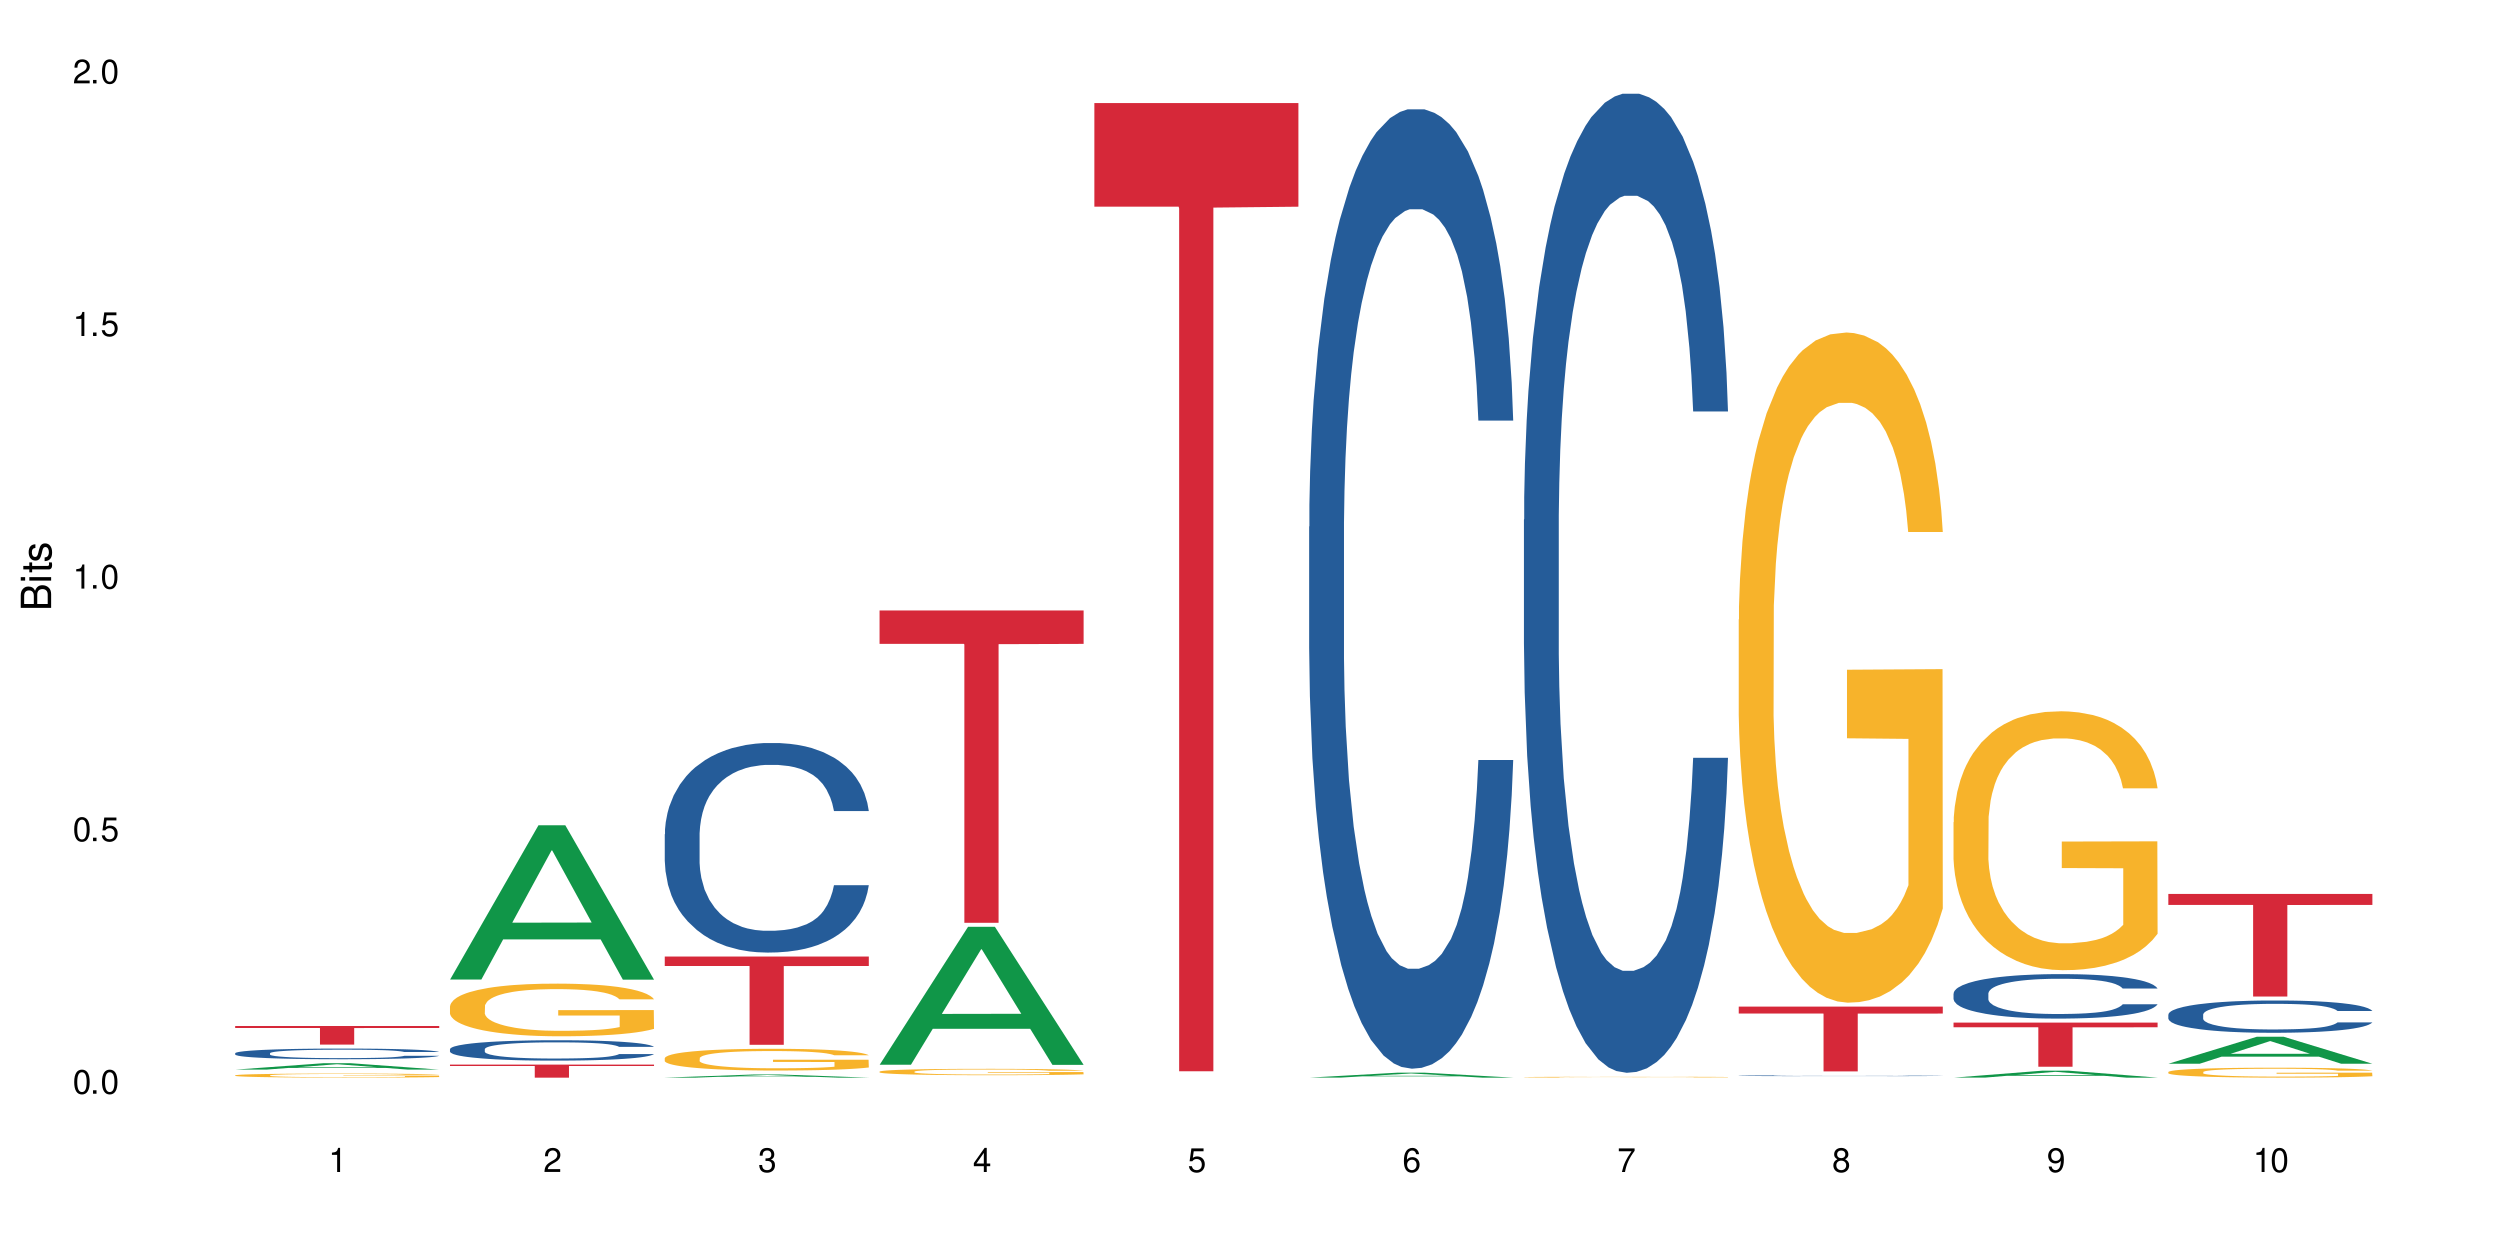 <?xml version="1.0" encoding="UTF-8"?>
<svg xmlns="http://www.w3.org/2000/svg" xmlns:xlink="http://www.w3.org/1999/xlink" width="720" height="360" viewBox="0 0 720 360">
<defs>
<g>
<g id="glyph-0-0">
</g>
<g id="glyph-0-1">
<path d="M 2.641 -6.938 C 2 -6.938 1.422 -6.656 1.078 -6.172 C 0.641 -5.562 0.406 -4.641 0.406 -3.359 C 0.406 -1.016 1.188 0.219 2.641 0.219 C 4.078 0.219 4.859 -1.016 4.859 -3.297 C 4.859 -4.641 4.656 -5.547 4.203 -6.172 C 3.844 -6.656 3.281 -6.938 2.641 -6.938 Z M 2.641 -6.188 C 3.547 -6.188 4 -5.25 4 -3.375 C 4 -1.406 3.562 -0.484 2.625 -0.484 C 1.734 -0.484 1.281 -1.438 1.281 -3.344 C 1.281 -5.25 1.734 -6.188 2.641 -6.188 Z M 2.641 -6.188 "/>
</g>
<g id="glyph-0-2">
<path d="M 1.828 -1 L 0.828 -1 L 0.828 0 L 1.828 0 Z M 1.828 -1 "/>
</g>
<g id="glyph-0-3">
<path d="M 4.562 -6.797 L 1.062 -6.797 L 0.547 -3.094 L 1.328 -3.094 C 1.719 -3.562 2.047 -3.734 2.578 -3.734 C 3.484 -3.734 4.062 -3.109 4.062 -2.094 C 4.062 -1.125 3.484 -0.531 2.578 -0.531 C 1.828 -0.531 1.375 -0.906 1.188 -1.672 L 0.328 -1.672 C 0.453 -1.109 0.547 -0.844 0.75 -0.594 C 1.125 -0.078 1.828 0.219 2.594 0.219 C 3.969 0.219 4.922 -0.781 4.922 -2.219 C 4.922 -3.562 4.031 -4.484 2.719 -4.484 C 2.25 -4.484 1.859 -4.359 1.469 -4.062 L 1.734 -5.969 L 4.562 -5.969 Z M 4.562 -6.797 "/>
</g>
<g id="glyph-0-4">
<path d="M 2.484 -4.938 L 2.484 0 L 3.328 0 L 3.328 -6.938 L 2.766 -6.938 C 2.469 -5.875 2.281 -5.734 0.984 -5.562 L 0.984 -4.938 Z M 2.484 -4.938 "/>
</g>
<g id="glyph-0-5">
<path d="M 4.859 -0.828 L 1.281 -0.828 C 1.359 -1.406 1.672 -1.781 2.5 -2.281 L 3.469 -2.828 C 4.406 -3.344 4.906 -4.062 4.906 -4.906 C 4.906 -5.484 4.672 -6.031 4.266 -6.406 C 3.859 -6.766 3.375 -6.938 2.719 -6.938 C 1.859 -6.938 1.219 -6.625 0.844 -6.031 C 0.609 -5.672 0.5 -5.234 0.484 -4.531 L 1.328 -4.531 C 1.359 -5.016 1.406 -5.281 1.531 -5.516 C 1.75 -5.938 2.188 -6.203 2.703 -6.203 C 3.469 -6.203 4.031 -5.641 4.031 -4.891 C 4.031 -4.344 3.719 -3.859 3.125 -3.516 L 2.234 -3 C 0.812 -2.172 0.406 -1.531 0.328 -0.016 L 4.859 -0.016 Z M 4.859 -0.828 "/>
</g>
<g id="glyph-0-6">
<path d="M 2.125 -3.188 L 2.578 -3.188 C 3.5 -3.188 3.984 -2.766 3.984 -1.922 C 3.984 -1.062 3.469 -0.531 2.594 -0.531 C 1.656 -0.531 1.203 -1 1.156 -2.016 L 0.312 -2.016 C 0.344 -1.453 0.438 -1.094 0.609 -0.781 C 0.953 -0.109 1.625 0.219 2.547 0.219 C 3.953 0.219 4.859 -0.625 4.859 -1.938 C 4.859 -2.828 4.516 -3.297 3.703 -3.594 C 4.344 -3.844 4.656 -4.328 4.656 -5.031 C 4.656 -6.219 3.875 -6.938 2.578 -6.938 C 1.203 -6.938 0.484 -6.172 0.453 -4.703 L 1.297 -4.703 C 1.312 -5.125 1.344 -5.359 1.453 -5.578 C 1.641 -5.969 2.062 -6.203 2.594 -6.203 C 3.344 -6.203 3.797 -5.75 3.797 -5 C 3.797 -4.516 3.609 -4.219 3.25 -4.047 C 3.016 -3.953 2.703 -3.922 2.125 -3.906 Z M 2.125 -3.188 "/>
</g>
<g id="glyph-0-7">
<path d="M 3.141 -1.672 L 3.141 0 L 3.984 0 L 3.984 -1.672 L 4.984 -1.672 L 4.984 -2.438 L 3.984 -2.438 L 3.984 -6.938 L 3.359 -6.938 L 0.266 -2.578 L 0.266 -1.672 Z M 3.141 -2.438 L 1 -2.438 L 3.141 -5.5 Z M 3.141 -2.438 "/>
</g>
<g id="glyph-0-8">
<path d="M 4.781 -5.125 C 4.609 -6.266 3.891 -6.938 2.844 -6.938 C 2.094 -6.938 1.422 -6.578 1.031 -5.953 C 0.594 -5.266 0.406 -4.422 0.406 -3.172 C 0.406 -2 0.578 -1.25 0.984 -0.641 C 1.359 -0.078 1.953 0.219 2.703 0.219 C 3.984 0.219 4.922 -0.75 4.922 -2.094 C 4.922 -3.375 4.062 -4.281 2.844 -4.281 C 2.172 -4.281 1.641 -4.031 1.281 -3.516 C 1.281 -5.234 1.828 -6.188 2.797 -6.188 C 3.391 -6.188 3.797 -5.797 3.938 -5.125 Z M 2.734 -3.531 C 3.547 -3.531 4.062 -2.953 4.062 -2.031 C 4.062 -1.156 3.484 -0.531 2.703 -0.531 C 1.922 -0.531 1.328 -1.188 1.328 -2.078 C 1.328 -2.938 1.906 -3.531 2.734 -3.531 Z M 2.734 -3.531 "/>
</g>
<g id="glyph-0-9">
<path d="M 4.984 -6.797 L 0.438 -6.797 L 0.438 -5.969 L 4.109 -5.969 C 2.5 -3.656 1.828 -2.234 1.328 0 L 2.219 0 C 2.594 -2.172 3.453 -4.047 4.984 -6.094 Z M 4.984 -6.797 "/>
</g>
<g id="glyph-0-10">
<path d="M 3.75 -3.656 C 4.469 -4.094 4.688 -4.438 4.688 -5.078 C 4.688 -6.172 3.844 -6.938 2.641 -6.938 C 1.438 -6.938 0.594 -6.172 0.594 -5.094 C 0.594 -4.438 0.812 -4.094 1.516 -3.656 C 0.734 -3.266 0.359 -2.703 0.359 -1.922 C 0.359 -0.656 1.281 0.219 2.641 0.219 C 3.984 0.219 4.922 -0.656 4.922 -1.922 C 4.922 -2.703 4.531 -3.266 3.75 -3.656 Z M 2.641 -6.188 C 3.359 -6.188 3.812 -5.75 3.812 -5.062 C 3.812 -4.406 3.344 -3.984 2.641 -3.984 C 1.922 -3.984 1.453 -4.406 1.453 -5.078 C 1.453 -5.75 1.922 -6.188 2.641 -6.188 Z M 2.641 -3.266 C 3.484 -3.266 4.062 -2.719 4.062 -1.906 C 4.062 -1.078 3.484 -0.531 2.625 -0.531 C 1.797 -0.531 1.219 -1.094 1.219 -1.906 C 1.219 -2.719 1.781 -3.266 2.641 -3.266 Z M 2.641 -3.266 "/>
</g>
<g id="glyph-0-11">
<path d="M 0.516 -1.578 C 0.672 -0.453 1.406 0.219 2.438 0.219 C 3.188 0.219 3.859 -0.141 4.266 -0.766 C 4.688 -1.453 4.891 -2.297 4.891 -3.547 C 4.891 -4.719 4.703 -5.453 4.312 -6.078 C 3.938 -6.641 3.344 -6.938 2.594 -6.938 C 1.297 -6.938 0.359 -5.969 0.359 -4.625 C 0.359 -3.344 1.234 -2.453 2.453 -2.453 C 3.094 -2.453 3.578 -2.672 4.016 -3.203 C 4 -1.484 3.469 -0.531 2.5 -0.531 C 1.906 -0.531 1.484 -0.906 1.359 -1.578 Z M 2.578 -6.203 C 3.375 -6.203 3.969 -5.531 3.969 -4.641 C 3.969 -3.797 3.391 -3.188 2.547 -3.188 C 1.734 -3.188 1.234 -3.766 1.234 -4.688 C 1.234 -5.562 1.797 -6.203 2.578 -6.203 Z M 2.578 -6.203 "/>
</g>
<g id="glyph-1-0">
</g>
<g id="glyph-1-1">
<path d="M 0 -0.953 L 0 -4.891 C 0 -5.719 -0.234 -6.344 -0.734 -6.797 C -1.188 -7.234 -1.812 -7.469 -2.5 -7.469 C -3.547 -7.469 -4.188 -7 -4.625 -5.875 C -4.984 -6.688 -5.625 -7.094 -6.531 -7.094 C -7.172 -7.094 -7.734 -6.859 -8.141 -6.391 C -8.562 -5.922 -8.75 -5.344 -8.75 -4.5 L -8.75 -0.953 Z M -4.984 -2.062 L -7.766 -2.062 L -7.766 -4.219 C -7.766 -4.844 -7.688 -5.203 -7.453 -5.5 C -7.219 -5.812 -6.859 -5.969 -6.375 -5.969 C -5.891 -5.969 -5.531 -5.812 -5.297 -5.5 C -5.062 -5.203 -4.984 -4.844 -4.984 -4.219 Z M -0.984 -2.062 L -4 -2.062 L -4 -4.781 C -4 -5.766 -3.438 -6.359 -2.484 -6.359 C -1.547 -6.359 -0.984 -5.766 -0.984 -4.781 Z M -0.984 -2.062 "/>
</g>
<g id="glyph-1-2">
<path d="M -6.281 -1.797 L -6.281 -0.797 L 0 -0.797 L 0 -1.797 Z M -8.75 -1.797 L -8.75 -0.797 L -7.484 -0.797 L -7.484 -1.797 Z M -8.75 -1.797 "/>
</g>
<g id="glyph-1-3">
<path d="M -6.281 -3.047 L -6.281 -2.016 L -8.016 -2.016 L -8.016 -1.016 L -6.281 -1.016 L -6.281 -0.172 L -5.469 -0.172 L -5.469 -1.016 L -0.719 -1.016 C -0.078 -1.016 0.281 -1.453 0.281 -2.234 C 0.281 -2.5 0.25 -2.719 0.188 -3.047 L -0.641 -3.047 C -0.609 -2.906 -0.594 -2.766 -0.594 -2.562 C -0.594 -2.141 -0.719 -2.016 -1.156 -2.016 L -5.469 -2.016 L -5.469 -3.047 Z M -6.281 -3.047 "/>
</g>
<g id="glyph-1-4">
<path d="M -4.531 -5.25 C -5.766 -5.25 -6.469 -4.422 -6.469 -2.969 C -6.469 -1.516 -5.719 -0.562 -4.547 -0.562 C -3.562 -0.562 -3.094 -1.062 -2.734 -2.562 L -2.516 -3.484 C -2.344 -4.188 -2.094 -4.469 -1.641 -4.469 C -1.047 -4.469 -0.641 -3.875 -0.641 -3 C -0.641 -2.453 -0.797 -2 -1.062 -1.75 C -1.25 -1.594 -1.422 -1.531 -1.875 -1.469 L -1.875 -0.406 C -0.422 -0.453 0.281 -1.266 0.281 -2.922 C 0.281 -4.5 -0.5 -5.516 -1.719 -5.516 C -2.656 -5.516 -3.172 -4.984 -3.469 -3.734 L -3.703 -2.766 C -3.891 -1.953 -4.156 -1.609 -4.594 -1.609 C -5.188 -1.609 -5.547 -2.125 -5.547 -2.938 C -5.547 -3.75 -5.203 -4.172 -4.531 -4.203 Z M -4.531 -5.25 "/>
</g>
</g>
</defs>
<rect x="-72" y="-36" width="864" height="432" fill="rgb(100%, 100%, 100%)" fill-opacity="1"/>
<path fill-rule="nonzero" fill="rgb(6.275%, 58.824%, 28.235%)" fill-opacity="1" d="M 67.73 308.047 L 67.793 308.047 L 93.223 306.199 L 100.945 306.199 L 126.5 308.051 L 117.52 308.051 L 111.117 307.566 L 83.051 307.566 L 76.773 308.047 L 67.73 308.047 L 85.75 307.367 L 108.543 307.363 L 97.176 306.5 L 97.051 306.5 L 96.926 306.504 L 85.688 307.363 L 85.75 307.367 Z M 67.73 308.047 "/>
<path fill-rule="nonzero" fill="rgb(14.51%, 36.078%, 60%)" fill-opacity="1" d="M 67.73 303.324 L 67.801 303.324 L 67.801 303.254 L 68.02 303.148 L 68.52 303.016 L 69.02 302.922 L 70.312 302.754 L 72.102 302.594 L 73.965 302.473 L 75.328 302.398 L 76.547 302.344 L 79.34 302.238 L 81.133 302.188 L 83.066 302.137 L 85.434 302.09 L 87.152 302.062 L 91.023 302.016 L 93.891 301.996 L 96.113 301.988 L 100.914 301.988 L 103.781 302 L 105.859 302.016 L 108.152 302.035 L 110.086 302.062 L 113.457 302.125 L 116.465 302.203 L 117.828 302.246 L 119.977 302.336 L 121.625 302.418 L 122.773 302.492 L 124.062 302.594 L 125.207 302.723 L 126.07 302.863 L 126.5 302.984 L 116.465 302.984 L 115.965 302.875 L 115.391 302.785 L 114.316 302.672 L 113.238 302.59 L 111.734 302.508 L 110.375 302.453 L 108.512 302.402 L 106.863 302.367 L 105.141 302.344 L 103.492 302.324 L 100.34 302.309 L 96.684 302.309 L 95.324 302.316 L 92.527 302.336 L 91.023 302.355 L 88.871 302.395 L 87.367 302.434 L 85.578 302.488 L 84.359 302.535 L 82.852 302.609 L 81.777 302.676 L 80.559 302.766 L 79.844 302.836 L 79.199 302.914 L 78.625 303.008 L 78.195 303.105 L 77.906 303.211 L 77.766 303.312 L 77.766 303.746 L 77.906 303.848 L 78.266 303.965 L 79.199 304.137 L 80.559 304.285 L 82.137 304.402 L 83.641 304.488 L 84.5 304.527 L 85.648 304.57 L 87.441 304.629 L 90.02 304.684 L 91.523 304.707 L 93.816 304.73 L 96.184 304.738 L 99.336 304.738 L 102.133 304.73 L 103.996 304.715 L 105.93 304.691 L 108.582 304.645 L 110.23 304.602 L 111.664 304.547 L 112.738 304.492 L 113.457 304.449 L 114.531 304.359 L 115.391 304.266 L 116.035 304.168 L 116.465 304.07 L 126.5 304.07 L 126.07 304.184 L 125.422 304.293 L 124.777 304.375 L 123.777 304.473 L 122.629 304.559 L 120.98 304.66 L 119.617 304.723 L 117.828 304.793 L 116.18 304.848 L 114.387 304.895 L 111.734 304.949 L 110.016 304.98 L 108.152 305.004 L 105.93 305.027 L 103.137 305.047 L 100.125 305.059 L 97.328 305.059 L 94.32 305.055 L 92.098 305.043 L 89.16 305.02 L 85.504 304.969 L 82.852 304.914 L 80.773 304.859 L 78.984 304.805 L 76.977 304.73 L 74.395 304.605 L 72.82 304.512 L 71.746 304.43 L 70.527 304.32 L 69.664 304.223 L 68.664 304.066 L 67.945 303.867 L 67.73 303.711 Z M 67.73 303.324 "/>
<path fill-rule="nonzero" fill="rgb(96.863%, 70.196%, 16.863%)" fill-opacity="1" d="M 67.73 309.688 L 67.801 309.688 L 67.801 309.668 L 68.09 309.617 L 68.805 309.551 L 69.738 309.496 L 70.742 309.453 L 71.387 309.434 L 72.461 309.398 L 73.395 309.375 L 75.758 309.328 L 78.77 309.285 L 80.418 309.266 L 82.281 309.246 L 84.93 309.227 L 86.148 309.219 L 89.875 309.199 L 94.105 309.191 L 98.762 309.188 L 100.914 309.188 L 103.852 309.191 L 107.863 309.203 L 110.16 309.215 L 111.949 309.227 L 113.812 309.238 L 116.105 309.262 L 118.258 309.285 L 119.977 309.312 L 121.695 309.344 L 123.129 309.379 L 124.348 309.414 L 125.422 309.461 L 126.07 309.5 L 126.5 309.535 L 116.535 309.535 L 115.965 309.5 L 115.32 309.469 L 114.242 309.434 L 112.094 309.387 L 110.086 309.359 L 108.367 309.344 L 106.215 309.328 L 104.137 309.32 L 101.773 309.312 L 100.34 309.309 L 96.543 309.309 L 93.102 309.316 L 91.094 309.324 L 89.66 309.336 L 87.656 309.352 L 86.438 309.363 L 85.719 309.371 L 83.57 309.406 L 82.137 309.434 L 81.348 309.457 L 80.344 309.488 L 79.629 309.516 L 78.84 309.559 L 78.41 309.59 L 77.836 309.664 L 77.766 309.855 L 77.98 309.898 L 78.41 309.941 L 78.984 309.98 L 79.844 310.02 L 80.703 310.051 L 82.207 310.094 L 83.496 310.121 L 84.5 310.141 L 86.438 310.168 L 87.227 310.176 L 89.09 310.195 L 91.023 310.211 L 93.387 310.227 L 95.18 310.23 L 98.047 310.238 L 101.703 310.238 L 106 310.23 L 108.727 310.223 L 110.59 310.211 L 111.809 310.207 L 113.312 310.195 L 114.387 310.184 L 115.391 310.172 L 116.609 310.152 L 116.609 309.898 L 98.906 309.895 L 98.906 309.777 L 126.426 309.773 L 126.5 310.195 L 124.992 310.223 L 123.129 310.25 L 121.34 310.273 L 119.477 310.289 L 116.824 310.309 L 114.672 310.324 L 111.375 310.34 L 108.367 310.348 L 105.215 310.355 L 102.418 310.355 L 99.121 310.359 L 96.184 310.355 L 93.031 310.352 L 90.52 310.34 L 88.227 310.332 L 85.934 310.316 L 83.066 310.293 L 81.203 310.277 L 79.27 310.254 L 77.336 310.227 L 75.613 310.199 L 74.469 310.176 L 73.32 310.148 L 72.102 310.117 L 70.957 310.082 L 70.098 310.047 L 69.309 310.012 L 68.734 309.977 L 68.16 309.926 L 67.875 309.891 L 67.73 309.855 Z M 67.73 309.688 "/>
<path fill-rule="nonzero" fill="rgb(83.922%, 15.686%, 22.353%)" fill-opacity="1" d="M 67.73 295.496 L 126.5 295.496 L 126.5 296.07 L 102.008 296.074 L 102.008 300.852 L 92.152 300.852 L 92.152 296.082 L 92.008 296.07 L 67.73 296.07 Z M 67.73 295.496 "/>
<path fill-rule="nonzero" fill="rgb(6.275%, 58.824%, 28.235%)" fill-opacity="1" d="M 129.594 282.105 L 129.656 282.062 L 155.082 237.672 L 162.805 237.672 L 188.359 282.145 L 179.383 282.145 L 172.977 270.539 L 144.91 270.539 L 138.633 282.105 L 129.594 282.105 L 147.613 265.734 L 170.402 265.691 L 159.039 244.938 L 158.914 244.898 L 158.789 245.023 L 147.547 265.691 L 147.613 265.734 Z M 129.594 282.105 "/>
<path fill-rule="nonzero" fill="rgb(14.51%, 36.078%, 60%)" fill-opacity="1" d="M 129.594 302.145 L 129.664 302.141 L 129.664 302.012 L 129.879 301.809 L 130.379 301.551 L 130.883 301.371 L 132.172 301.055 L 133.965 300.75 L 135.828 300.512 L 137.188 300.375 L 138.406 300.266 L 141.203 300.066 L 142.992 299.965 L 144.93 299.875 L 147.293 299.785 L 149.016 299.73 L 152.883 299.645 L 155.75 299.605 L 157.973 299.59 L 162.773 299.59 L 165.641 299.613 L 167.719 299.637 L 170.012 299.68 L 171.949 299.73 L 175.316 299.848 L 178.324 299.996 L 179.688 300.082 L 181.836 300.25 L 183.484 300.41 L 184.633 300.551 L 185.922 300.75 L 187.07 300.992 L 187.93 301.266 L 188.359 301.496 L 178.324 301.496 L 177.824 301.281 L 177.25 301.113 L 176.176 300.895 L 175.102 300.738 L 173.598 300.582 L 172.234 300.48 L 170.371 300.379 L 168.723 300.316 L 167.004 300.266 L 165.355 300.234 L 162.199 300.203 L 158.547 300.203 L 157.184 300.211 L 154.391 300.254 L 152.883 300.293 L 150.734 300.367 L 149.23 300.438 L 147.438 300.547 L 146.219 300.637 L 144.715 300.777 L 143.641 300.898 L 142.422 301.078 L 141.703 301.211 L 141.059 301.359 L 140.484 301.539 L 140.055 301.727 L 139.77 301.926 L 139.625 302.117 L 139.625 302.949 L 139.77 303.145 L 140.129 303.367 L 141.059 303.695 L 142.422 303.98 L 143.996 304.207 L 145.504 304.367 L 146.363 304.441 L 147.508 304.527 L 149.301 304.637 L 151.879 304.742 L 153.387 304.785 L 155.68 304.828 L 158.043 304.852 L 161.199 304.852 L 163.992 304.828 L 165.855 304.801 L 167.789 304.758 L 170.441 304.668 L 172.09 304.582 L 173.523 304.48 L 174.598 304.379 L 175.316 304.293 L 176.391 304.125 L 177.25 303.941 L 177.895 303.754 L 178.324 303.574 L 188.359 303.574 L 187.93 303.789 L 187.285 303.996 L 186.641 304.152 L 185.637 304.34 L 184.488 304.508 L 182.84 304.695 L 181.48 304.816 L 179.688 304.953 L 178.039 305.055 L 176.246 305.145 L 173.598 305.254 L 171.875 305.305 L 170.012 305.355 L 167.789 305.398 L 164.996 305.434 L 161.984 305.457 L 159.191 305.461 L 156.18 305.449 L 153.957 305.43 L 151.02 305.383 L 147.367 305.285 L 144.715 305.184 L 142.637 305.082 L 140.844 304.973 L 138.836 304.828 L 136.258 304.594 L 134.68 304.41 L 133.605 304.258 L 132.387 304.051 L 131.527 303.863 L 130.523 303.562 L 129.809 303.18 L 129.594 302.887 Z M 129.594 302.145 "/>
<path fill-rule="nonzero" fill="rgb(96.863%, 70.196%, 16.863%)" fill-opacity="1" d="M 129.594 289.781 L 129.664 289.766 L 129.664 289.488 L 129.949 288.867 L 130.668 288.008 L 131.598 287.301 L 132.602 286.746 L 133.246 286.457 L 134.32 286.039 L 135.254 285.734 L 137.617 285.113 L 140.629 284.531 L 142.277 284.281 L 144.141 284.047 L 146.793 283.781 L 148.012 283.688 L 151.738 283.465 L 155.965 283.324 L 160.625 283.285 L 162.773 283.297 L 165.711 283.355 L 169.727 283.508 L 172.02 283.645 L 173.812 283.781 L 175.676 283.965 L 177.969 284.238 L 180.117 284.574 L 181.836 284.906 L 183.559 285.32 L 184.992 285.766 L 186.211 286.25 L 187.285 286.832 L 187.93 287.316 L 188.359 287.801 L 178.398 287.801 L 177.824 287.316 L 177.18 286.941 L 176.105 286.484 L 175.031 286.152 L 173.953 285.887 L 171.949 285.527 L 170.227 285.309 L 168.078 285.113 L 166 284.988 L 163.633 284.906 L 162.199 284.879 L 158.402 284.879 L 154.961 284.973 L 152.957 285.086 L 151.523 285.195 L 149.516 285.402 L 148.297 285.57 L 147.582 285.68 L 145.43 286.109 L 143.996 286.496 L 143.207 286.762 L 142.207 287.176 L 141.488 287.551 L 140.699 288.105 L 140.27 288.52 L 139.695 289.461 L 139.625 291.957 L 139.84 292.48 L 140.27 293.051 L 140.844 293.547 L 141.703 294.074 L 142.562 294.477 L 144.07 295.016 L 145.359 295.379 L 146.363 295.613 L 148.297 295.988 L 149.086 296.109 L 150.949 296.359 L 152.883 296.555 L 155.25 296.719 L 157.039 296.805 L 159.906 296.871 L 163.562 296.871 L 167.863 296.789 L 170.586 296.68 L 172.449 296.566 L 173.668 296.473 L 175.172 296.32 L 176.246 296.18 L 177.25 296.027 L 178.469 295.793 L 178.469 292.48 L 160.766 292.469 L 160.766 290.918 L 188.289 290.902 L 188.359 296.32 L 186.855 296.691 L 184.992 297.055 L 183.199 297.332 L 181.336 297.566 L 178.684 297.828 L 176.535 297.996 L 173.238 298.188 L 170.227 298.312 L 167.074 298.398 L 164.277 298.438 L 160.984 298.453 L 158.043 298.426 L 154.891 298.34 L 152.383 298.23 L 150.09 298.094 L 147.797 297.91 L 144.93 297.621 L 143.066 297.387 L 141.129 297.094 L 139.195 296.75 L 137.477 296.375 L 136.328 296.082 L 135.184 295.75 L 133.965 295.336 L 132.816 294.863 L 131.957 294.434 L 131.168 293.949 L 130.594 293.492 L 130.023 292.871 L 129.734 292.371 L 129.594 291.941 Z M 129.594 289.781 "/>
<path fill-rule="nonzero" fill="rgb(83.922%, 15.686%, 22.353%)" fill-opacity="1" d="M 129.594 306.598 L 188.359 306.598 L 188.359 307 L 163.867 307.004 L 163.867 310.359 L 154.012 310.359 L 154.012 307.008 L 153.871 307 L 129.594 307 Z M 129.594 306.598 "/>
<path fill-rule="nonzero" fill="rgb(6.275%, 58.824%, 28.235%)" fill-opacity="1" d="M 191.453 310.359 L 191.516 310.355 L 216.945 309.453 L 224.668 309.453 L 250.219 310.359 L 241.242 310.359 L 234.84 310.121 L 206.773 310.121 L 200.492 310.359 L 191.453 310.359 L 209.473 310.023 L 232.266 310.023 L 220.898 309.602 L 220.648 309.602 L 209.41 310.023 L 209.473 310.023 Z M 191.453 310.359 "/>
<path fill-rule="nonzero" fill="rgb(14.51%, 36.078%, 60%)" fill-opacity="1" d="M 191.453 240.262 L 191.523 240.207 L 191.523 238.883 L 191.738 236.789 L 192.242 234.141 L 192.742 232.32 L 194.031 229.066 L 195.824 225.926 L 197.688 223.496 L 199.051 222.062 L 200.27 220.961 L 203.062 218.918 L 204.855 217.871 L 206.789 216.934 L 209.156 215.996 L 210.875 215.445 L 214.746 214.562 L 217.613 214.176 L 219.832 214.012 L 224.637 214.012 L 227.5 214.23 L 229.582 214.508 L 231.875 214.949 L 233.809 215.445 L 237.176 216.66 L 240.188 218.203 L 241.547 219.086 L 243.699 220.793 L 245.348 222.449 L 246.492 223.883 L 247.785 225.926 L 248.93 228.406 L 249.789 231.219 L 250.219 233.59 L 240.188 233.59 L 239.684 231.383 L 239.113 229.676 L 238.035 227.414 L 236.961 225.812 L 235.457 224.215 L 234.094 223.168 L 232.23 222.117 L 230.582 221.457 L 228.863 220.961 L 227.215 220.629 L 224.062 220.297 L 220.406 220.297 L 219.043 220.41 L 216.25 220.852 L 214.746 221.234 L 212.594 222.008 L 211.09 222.727 L 209.297 223.828 L 208.078 224.766 L 206.574 226.199 L 205.5 227.469 L 204.281 229.289 L 203.566 230.668 L 202.918 232.211 L 202.348 234.031 L 201.918 235.961 L 201.629 238 L 201.484 239.988 L 201.484 248.535 L 201.629 250.52 L 201.988 252.836 L 202.918 256.203 L 204.281 259.125 L 205.859 261.441 L 207.363 263.094 L 208.223 263.867 L 209.371 264.75 L 211.16 265.852 L 213.742 266.957 L 215.246 267.398 L 217.539 267.84 L 219.906 268.059 L 223.059 268.059 L 225.852 267.84 L 227.715 267.562 L 229.652 267.121 L 232.305 266.184 L 233.953 265.301 L 235.387 264.254 L 236.461 263.207 L 237.176 262.324 L 238.254 260.613 L 239.113 258.738 L 239.758 256.809 L 240.188 254.934 L 250.219 254.934 L 249.789 257.141 L 249.145 259.289 L 248.5 260.891 L 247.496 262.82 L 246.352 264.527 L 244.703 266.461 L 243.34 267.727 L 241.547 269.105 L 239.898 270.156 L 238.109 271.094 L 235.457 272.195 L 233.738 272.746 L 231.875 273.242 L 229.652 273.684 L 226.855 274.07 L 223.848 274.289 L 221.051 274.348 L 218.043 274.234 L 215.82 274.016 L 212.883 273.52 L 209.227 272.527 L 206.574 271.477 L 204.496 270.43 L 202.703 269.328 L 200.699 267.84 L 198.117 265.41 L 196.543 263.535 L 195.465 261.992 L 194.246 259.84 L 193.387 257.91 L 192.383 254.824 L 191.668 250.906 L 191.453 247.875 Z M 191.453 240.262 "/>
<path fill-rule="nonzero" fill="rgb(96.863%, 70.196%, 16.863%)" fill-opacity="1" d="M 191.453 304.734 L 191.523 304.727 L 191.523 304.613 L 191.812 304.355 L 192.527 304 L 193.461 303.707 L 194.461 303.48 L 195.109 303.359 L 196.184 303.188 L 197.113 303.062 L 199.48 302.805 L 202.488 302.562 L 204.137 302.461 L 206 302.363 L 208.652 302.254 L 209.871 302.215 L 213.598 302.125 L 217.828 302.066 L 222.484 302.051 L 224.637 302.055 L 227.574 302.078 L 231.586 302.141 L 233.879 302.199 L 235.672 302.254 L 237.535 302.328 L 239.828 302.445 L 241.98 302.582 L 243.699 302.719 L 245.418 302.891 L 246.852 303.074 L 248.07 303.273 L 249.145 303.516 L 249.789 303.715 L 250.219 303.914 L 240.258 303.914 L 239.684 303.715 L 239.039 303.559 L 237.965 303.371 L 236.891 303.234 L 235.816 303.125 L 233.809 302.977 L 232.09 302.883 L 229.938 302.805 L 227.859 302.754 L 225.496 302.719 L 224.062 302.707 L 220.262 302.707 L 216.824 302.746 L 214.816 302.793 L 213.383 302.84 L 211.375 302.926 L 210.156 302.992 L 209.441 303.039 L 207.293 303.215 L 205.859 303.375 L 205.07 303.484 L 204.066 303.656 L 203.348 303.812 L 202.562 304.039 L 202.133 304.211 L 201.559 304.602 L 201.484 305.633 L 201.703 305.848 L 202.133 306.082 L 202.703 306.289 L 203.566 306.508 L 204.426 306.672 L 205.93 306.895 L 207.219 307.043 L 208.223 307.141 L 210.156 307.297 L 210.945 307.348 L 212.809 307.449 L 214.746 307.531 L 217.109 307.598 L 218.902 307.633 L 221.77 307.664 L 225.422 307.664 L 229.723 307.629 L 232.445 307.582 L 234.309 307.535 L 235.527 307.496 L 237.035 307.434 L 238.109 307.375 L 239.113 307.312 L 240.332 307.215 L 240.332 305.848 L 222.629 305.844 L 222.629 305.203 L 250.148 305.195 L 250.219 307.434 L 248.715 307.59 L 246.852 307.738 L 245.059 307.852 L 243.195 307.949 L 240.547 308.059 L 238.395 308.125 L 235.098 308.207 L 232.09 308.258 L 228.934 308.293 L 226.141 308.309 L 222.844 308.316 L 219.906 308.305 L 216.75 308.27 L 214.242 308.223 L 211.949 308.168 L 209.656 308.09 L 206.789 307.973 L 204.926 307.875 L 202.992 307.754 L 201.055 307.609 L 199.336 307.457 L 198.191 307.336 L 197.043 307.199 L 195.824 307.027 L 194.68 306.832 L 193.816 306.656 L 193.031 306.457 L 192.457 306.266 L 191.883 306.008 L 191.598 305.805 L 191.453 305.625 Z M 191.453 304.734 "/>
<path fill-rule="nonzero" fill="rgb(83.922%, 15.686%, 22.353%)" fill-opacity="1" d="M 191.453 275.484 L 250.219 275.484 L 250.219 278.207 L 225.727 278.23 L 225.727 300.91 L 215.875 300.91 L 215.875 278.254 L 215.73 278.207 L 191.453 278.207 Z M 191.453 275.484 "/>
<path fill-rule="nonzero" fill="rgb(6.275%, 58.824%, 28.235%)" fill-opacity="1" d="M 253.312 306.648 L 253.375 306.609 L 278.805 266.91 L 286.527 266.91 L 312.082 306.684 L 303.102 306.684 L 296.699 296.301 L 268.633 296.301 L 262.355 306.648 L 253.312 306.648 L 271.332 292.008 L 294.125 291.969 L 282.762 273.41 L 282.633 273.371 L 282.508 273.484 L 271.27 291.969 L 271.332 292.008 Z M 253.312 306.648 "/>
<path fill-rule="nonzero" fill="rgb(96.863%, 70.196%, 16.863%)" fill-opacity="1" d="M 253.312 308.609 L 253.387 308.609 L 253.387 308.574 L 253.672 308.5 L 254.387 308.395 L 255.32 308.309 L 256.324 308.242 L 256.969 308.207 L 258.043 308.156 L 258.977 308.121 L 261.34 308.043 L 264.352 307.973 L 266 307.941 L 267.863 307.914 L 270.516 307.883 L 271.73 307.871 L 275.461 307.844 L 279.688 307.828 L 284.348 307.824 L 286.496 307.824 L 289.434 307.832 L 293.449 307.848 L 295.742 307.867 L 297.531 307.883 L 299.395 307.906 L 301.691 307.938 L 303.84 307.98 L 305.559 308.02 L 307.281 308.07 L 308.715 308.125 L 309.93 308.184 L 311.008 308.254 L 311.652 308.312 L 312.082 308.371 L 302.121 308.371 L 301.547 308.312 L 300.902 308.266 L 299.824 308.211 L 298.75 308.172 L 297.676 308.137 L 295.668 308.094 L 293.949 308.066 L 291.801 308.043 L 289.723 308.027 L 287.355 308.02 L 285.922 308.016 L 282.125 308.016 L 278.684 308.027 L 276.676 308.039 L 275.242 308.055 L 273.238 308.078 L 272.02 308.102 L 271.301 308.113 L 269.152 308.164 L 267.719 308.211 L 266.93 308.246 L 265.926 308.293 L 265.211 308.34 L 264.422 308.406 L 263.992 308.457 L 263.418 308.57 L 263.348 308.875 L 263.562 308.938 L 263.992 309.008 L 264.566 309.066 L 265.426 309.133 L 266.285 309.18 L 267.789 309.246 L 269.082 309.289 L 270.082 309.32 L 272.02 309.363 L 272.809 309.379 L 274.672 309.41 L 276.605 309.434 L 278.973 309.453 L 280.762 309.465 L 283.629 309.473 L 287.285 309.473 L 291.586 309.461 L 294.309 309.449 L 296.172 309.434 L 297.391 309.422 L 298.895 309.406 L 299.969 309.387 L 300.973 309.367 L 302.191 309.34 L 302.191 308.938 L 284.488 308.938 L 284.488 308.75 L 312.008 308.746 L 312.082 309.406 L 310.578 309.449 L 308.715 309.492 L 306.922 309.527 L 305.059 309.555 L 302.406 309.586 L 300.258 309.609 L 296.961 309.633 L 293.949 309.645 L 290.797 309.656 L 288 309.66 L 284.703 309.664 L 281.766 309.66 L 278.613 309.648 L 276.105 309.637 L 273.812 309.621 L 271.516 309.598 L 268.652 309.562 L 266.789 309.535 L 264.852 309.5 L 262.918 309.457 L 261.195 309.41 L 260.051 309.375 L 258.902 309.336 L 257.684 309.285 L 256.539 309.227 L 255.68 309.176 L 254.891 309.117 L 254.316 309.062 L 253.742 308.984 L 253.457 308.926 L 253.312 308.875 Z M 253.312 308.609 "/>
<path fill-rule="nonzero" fill="rgb(83.922%, 15.686%, 22.353%)" fill-opacity="1" d="M 253.312 175.805 L 312.082 175.805 L 312.082 185.438 L 287.59 185.52 L 287.59 265.773 L 277.734 265.773 L 277.734 185.605 L 277.594 185.438 L 253.312 185.438 Z M 253.312 175.805 "/>
<path fill-rule="nonzero" fill="rgb(83.922%, 15.686%, 22.353%)" fill-opacity="1" d="M 315.176 29.68 L 373.941 29.68 L 373.941 59.527 L 349.449 59.789 L 349.449 308.527 L 339.594 308.527 L 339.594 60.051 L 339.453 59.527 L 315.176 59.527 Z M 315.176 29.68 "/>
<path fill-rule="nonzero" fill="rgb(6.275%, 58.824%, 28.235%)" fill-opacity="1" d="M 377.035 310.355 L 377.098 310.355 L 402.527 308.926 L 410.25 308.926 L 435.805 310.359 L 426.824 310.359 L 420.422 309.984 L 392.355 309.984 L 386.078 310.355 L 377.035 310.355 L 395.055 309.828 L 417.848 309.828 L 406.48 309.16 L 406.355 309.16 L 406.23 309.164 L 394.992 309.828 L 395.055 309.828 Z M 377.035 310.355 "/>
<path fill-rule="nonzero" fill="rgb(14.51%, 36.078%, 60%)" fill-opacity="1" d="M 377.035 151.703 L 377.105 151.449 L 377.105 145.387 L 377.32 135.789 L 377.824 123.668 L 378.324 115.332 L 379.617 100.434 L 381.406 86.035 L 383.27 74.922 L 384.633 68.355 L 385.852 63.305 L 388.645 53.961 L 390.438 49.16 L 392.371 44.867 L 394.738 40.574 L 396.457 38.047 L 400.328 34.008 L 403.195 32.238 L 405.414 31.48 L 410.219 31.48 L 413.086 32.492 L 415.164 33.754 L 417.457 35.773 L 419.391 38.047 L 422.758 43.605 L 425.77 50.676 L 427.133 54.719 L 429.281 62.547 L 430.93 70.125 L 432.078 76.691 L 433.367 86.035 L 434.512 97.402 L 435.375 110.281 L 435.805 121.141 L 425.77 121.141 L 425.27 111.039 L 424.695 103.211 L 423.621 92.855 L 422.543 85.531 L 421.039 78.207 L 419.68 73.406 L 417.816 68.609 L 416.168 65.578 L 414.445 63.305 L 412.797 61.789 L 409.645 60.273 L 405.988 60.273 L 404.629 60.777 L 401.832 62.801 L 400.328 64.566 L 398.176 68.102 L 396.672 71.387 L 394.879 76.438 L 393.664 80.73 L 392.156 87.297 L 391.082 93.105 L 389.863 101.441 L 389.148 107.758 L 388.504 114.828 L 387.93 123.164 L 387.5 132.004 L 387.211 141.348 L 387.07 150.441 L 387.07 189.586 L 387.211 198.68 L 387.57 209.289 L 388.504 224.695 L 389.863 238.078 L 391.441 248.688 L 392.945 256.266 L 393.805 259.801 L 394.953 263.84 L 396.742 268.895 L 399.324 273.945 L 400.828 275.965 L 403.121 277.984 L 405.488 278.996 L 408.641 278.996 L 411.438 277.984 L 413.301 276.723 L 415.234 274.703 L 417.887 270.41 L 419.535 266.367 L 420.969 261.57 L 422.043 256.77 L 422.758 252.73 L 423.836 244.898 L 424.695 236.312 L 425.34 227.473 L 425.77 218.887 L 435.805 218.887 L 435.375 228.988 L 434.727 238.836 L 434.082 246.16 L 433.078 255 L 431.934 262.832 L 430.285 271.672 L 428.922 277.48 L 427.133 283.793 L 425.484 288.594 L 423.691 292.887 L 421.039 297.938 L 419.32 300.465 L 417.457 302.738 L 415.234 304.758 L 412.438 306.523 L 409.43 307.535 L 406.633 307.789 L 403.625 307.281 L 401.402 306.273 L 398.465 304 L 394.809 299.453 L 392.156 294.656 L 390.078 289.855 L 388.289 284.805 L 386.281 277.984 L 383.699 266.871 L 382.125 258.285 L 381.047 251.215 L 379.832 241.363 L 378.969 232.523 L 377.969 218.379 L 377.25 200.449 L 377.035 186.555 Z M 377.035 151.703 "/>
<path fill-rule="nonzero" fill="rgb(14.51%, 36.078%, 60%)" fill-opacity="1" d="M 438.895 149.684 L 438.969 149.426 L 438.969 143.242 L 439.184 133.449 L 439.684 121.074 L 440.188 112.57 L 441.477 97.363 L 443.27 82.672 L 445.133 71.332 L 446.492 64.629 L 447.711 59.477 L 450.508 49.938 L 452.297 45.043 L 454.234 40.66 L 456.598 36.277 L 458.316 33.703 L 462.188 29.578 L 465.055 27.773 L 467.277 27 L 472.078 27 L 474.945 28.031 L 477.023 29.32 L 479.316 31.383 L 481.254 33.703 L 484.621 39.371 L 487.629 46.59 L 488.992 50.711 L 491.141 58.703 L 492.789 66.434 L 493.938 73.137 L 495.227 82.672 L 496.375 94.27 L 497.234 107.414 L 497.664 118.5 L 487.629 118.5 L 487.129 108.188 L 486.555 100.199 L 485.48 89.633 L 484.406 82.156 L 482.898 74.684 L 481.539 69.785 L 479.676 64.887 L 478.027 61.797 L 476.309 59.477 L 474.66 57.93 L 471.504 56.383 L 467.852 56.383 L 466.488 56.898 L 463.691 58.961 L 462.188 60.766 L 460.039 64.371 L 458.535 67.723 L 456.742 72.879 L 455.523 77.262 L 454.02 83.961 L 452.941 89.891 L 451.727 98.395 L 451.008 104.84 L 450.363 112.055 L 449.789 120.562 L 449.359 129.582 L 449.074 139.117 L 448.93 148.398 L 448.93 188.348 L 449.074 197.625 L 449.43 208.449 L 450.363 224.172 L 451.727 237.832 L 453.301 248.66 L 454.805 256.391 L 455.668 260 L 456.812 264.121 L 458.605 269.277 L 461.184 274.434 L 462.691 276.496 L 464.984 278.555 L 467.348 279.586 L 470.5 279.586 L 473.297 278.555 L 475.16 277.266 L 477.094 275.207 L 479.746 270.824 L 481.395 266.699 L 482.828 261.805 L 483.902 256.906 L 484.621 252.781 L 485.695 244.793 L 486.555 236.027 L 487.199 227.008 L 487.629 218.246 L 497.664 218.246 L 497.234 228.555 L 496.59 238.605 L 495.945 246.082 L 494.941 255.102 L 493.793 263.09 L 492.145 272.113 L 490.785 278.039 L 488.992 284.484 L 487.344 289.383 L 485.551 293.762 L 482.898 298.918 L 481.18 301.496 L 479.316 303.816 L 477.094 305.875 L 474.301 307.68 L 471.289 308.711 L 468.496 308.969 L 465.484 308.453 L 463.262 307.422 L 460.324 305.105 L 456.668 300.465 L 454.02 295.566 L 451.941 290.672 L 450.148 285.516 L 448.141 278.555 L 445.562 267.215 L 443.984 258.453 L 442.91 251.234 L 441.691 241.184 L 440.832 232.164 L 439.828 217.73 L 439.109 199.43 L 438.895 185.254 Z M 438.895 149.684 "/>
<path fill-rule="nonzero" fill="rgb(96.863%, 70.196%, 16.863%)" fill-opacity="1" d="M 438.895 310.215 L 438.969 310.215 L 438.969 310.211 L 439.254 310.199 L 439.973 310.188 L 440.902 310.176 L 441.906 310.164 L 442.551 310.16 L 443.625 310.152 L 444.559 310.148 L 446.922 310.137 L 449.934 310.129 L 451.582 310.125 L 453.445 310.121 L 456.098 310.117 L 457.316 310.113 L 461.043 310.109 L 475.016 310.109 L 479.031 310.113 L 481.324 310.113 L 483.117 310.117 L 484.98 310.117 L 487.273 310.125 L 489.422 310.129 L 491.141 310.133 L 492.863 310.141 L 494.297 310.148 L 495.516 310.156 L 496.59 310.168 L 497.234 310.176 L 497.664 310.184 L 487.703 310.184 L 487.129 310.176 L 486.484 310.168 L 485.41 310.16 L 484.332 310.156 L 483.258 310.152 L 481.254 310.145 L 479.531 310.141 L 477.383 310.137 L 475.305 310.137 L 472.938 310.133 L 467.707 310.133 L 464.266 310.137 L 462.262 310.137 L 460.828 310.141 L 458.82 310.145 L 457.602 310.145 L 456.887 310.148 L 454.734 310.156 L 453.301 310.16 L 452.512 310.164 L 451.512 310.172 L 450.793 310.18 L 450.004 310.188 L 449.574 310.195 L 449 310.211 L 448.93 310.25 L 449.145 310.258 L 449.574 310.27 L 450.148 310.277 L 451.867 310.293 L 453.375 310.301 L 454.664 310.309 L 455.668 310.312 L 457.602 310.316 L 458.391 310.32 L 460.254 310.324 L 462.188 310.328 L 464.555 310.328 L 466.344 310.332 L 477.168 310.332 L 479.891 310.328 L 481.754 310.328 L 482.973 310.324 L 484.477 310.324 L 485.551 310.32 L 486.555 310.316 L 487.773 310.312 L 487.773 310.258 L 470.07 310.258 L 470.07 310.234 L 497.594 310.234 L 497.664 310.324 L 496.16 310.328 L 494.297 310.336 L 492.504 310.34 L 490.641 310.344 L 487.988 310.348 L 485.84 310.352 L 482.543 310.355 L 476.379 310.355 L 473.582 310.359 L 467.348 310.359 L 464.195 310.355 L 461.688 310.355 L 457.102 310.348 L 454.234 310.344 L 452.371 310.34 L 450.434 310.336 L 448.5 310.332 L 446.781 310.324 L 445.633 310.32 L 444.484 310.312 L 443.27 310.309 L 442.121 310.301 L 441.262 310.293 L 440.473 310.285 L 439.898 310.277 L 439.328 310.266 L 439.039 310.258 L 438.895 310.25 Z M 438.895 310.215 "/>
<path fill-rule="nonzero" fill="rgb(14.51%, 36.078%, 60%)" fill-opacity="1" d="M 500.758 309.801 L 500.828 309.801 L 500.828 309.797 L 501.043 309.789 L 501.547 309.777 L 502.047 309.77 L 503.336 309.758 L 505.129 309.746 L 506.992 309.734 L 508.355 309.73 L 509.57 309.727 L 512.367 309.719 L 514.16 309.711 L 516.094 309.711 L 518.461 309.707 L 520.18 309.703 L 524.051 309.699 L 538.883 309.699 L 541.18 309.703 L 543.113 309.703 L 546.48 309.707 L 549.492 309.715 L 550.852 309.719 L 553.004 309.723 L 554.652 309.73 L 555.797 309.738 L 557.09 309.746 L 558.234 309.754 L 559.094 309.766 L 559.523 309.773 L 549.492 309.773 L 548.988 309.766 L 548.418 309.758 L 547.34 309.75 L 546.266 309.742 L 544.762 309.738 L 543.398 309.734 L 541.535 309.73 L 539.887 309.727 L 538.168 309.727 L 536.52 309.723 L 525.555 309.723 L 524.051 309.727 L 521.898 309.73 L 520.395 309.73 L 518.602 309.734 L 517.383 309.738 L 515.879 309.746 L 514.805 309.75 L 513.586 309.758 L 512.867 309.762 L 512.223 309.77 L 511.652 309.777 L 511.219 309.785 L 510.934 309.793 L 510.789 309.801 L 510.789 309.832 L 510.934 309.84 L 511.293 309.852 L 512.223 309.863 L 513.586 309.875 L 515.164 309.883 L 516.668 309.891 L 517.527 309.895 L 518.676 309.898 L 520.465 309.902 L 523.047 309.906 L 524.551 309.906 L 526.844 309.91 L 537.02 309.91 L 538.957 309.906 L 541.609 309.902 L 543.258 309.898 L 544.691 309.895 L 545.766 309.891 L 546.48 309.887 L 547.555 309.883 L 548.418 309.875 L 549.062 309.867 L 549.492 309.859 L 559.523 309.859 L 559.094 309.867 L 557.805 309.883 L 556.801 309.891 L 555.656 309.895 L 554.008 309.902 L 552.645 309.91 L 550.852 309.914 L 549.203 309.918 L 547.414 309.922 L 544.762 309.926 L 543.043 309.93 L 541.18 309.93 L 538.957 309.934 L 522.188 309.934 L 518.531 309.93 L 515.879 309.922 L 513.801 309.918 L 512.008 309.914 L 510.004 309.91 L 507.422 309.898 L 505.844 309.891 L 504.77 309.887 L 503.551 309.879 L 502.691 309.871 L 501.688 309.859 L 500.973 309.844 L 500.758 309.832 Z M 500.758 309.801 "/>
<path fill-rule="nonzero" fill="rgb(96.863%, 70.196%, 16.863%)" fill-opacity="1" d="M 500.758 178.43 L 500.828 178.254 L 500.828 174.727 L 501.117 166.797 L 501.832 155.867 L 502.766 146.875 L 503.766 139.824 L 504.414 136.125 L 505.488 130.836 L 506.418 126.957 L 508.785 119.027 L 511.793 111.621 L 513.441 108.449 L 515.305 105.453 L 517.957 102.105 L 519.176 100.871 L 522.902 98.051 L 527.133 96.289 L 531.789 95.758 L 533.938 95.934 L 536.879 96.641 L 540.891 98.578 L 543.184 100.34 L 544.977 102.105 L 546.84 104.395 L 549.133 107.922 L 551.281 112.152 L 553.004 116.383 L 554.723 121.672 L 556.156 127.312 L 557.375 133.48 L 558.449 140.883 L 559.094 147.055 L 559.523 153.223 L 549.562 153.223 L 548.988 147.055 L 548.344 142.293 L 547.27 136.477 L 546.195 132.246 L 545.121 128.898 L 543.113 124.312 L 541.395 121.492 L 539.242 119.027 L 537.164 117.441 L 534.801 116.383 L 533.367 116.031 L 529.566 116.031 L 526.129 117.262 L 524.121 118.672 L 522.688 120.082 L 520.68 122.727 L 519.461 124.844 L 518.746 126.254 L 516.598 131.719 L 515.164 136.652 L 514.375 140.004 L 513.371 145.289 L 512.652 150.051 L 511.867 157.102 L 511.438 162.387 L 510.863 174.375 L 510.789 206.105 L 511.004 212.801 L 511.438 220.027 L 512.008 226.375 L 512.867 233.074 L 513.73 238.184 L 515.234 245.059 L 516.523 249.641 L 517.527 252.641 L 519.461 257.398 L 520.25 258.984 L 522.113 262.156 L 524.051 264.625 L 526.414 266.742 L 528.207 267.797 L 531.074 268.68 L 534.727 268.68 L 539.027 267.621 L 541.75 266.211 L 543.613 264.801 L 544.832 263.566 L 546.34 261.629 L 547.414 259.867 L 548.418 257.926 L 549.633 254.93 L 549.633 212.801 L 531.934 212.625 L 531.934 192.883 L 559.453 192.707 L 559.523 261.629 L 558.02 266.387 L 556.156 270.973 L 554.363 274.496 L 552.5 277.492 L 549.852 280.844 L 547.699 282.957 L 544.402 285.426 L 541.395 287.012 L 538.238 288.07 L 535.445 288.598 L 532.148 288.773 L 529.211 288.422 L 526.055 287.363 L 523.547 285.953 L 521.254 284.191 L 518.961 281.898 L 516.094 278.199 L 514.23 275.203 L 512.297 271.5 L 510.359 267.094 L 508.641 262.332 L 507.492 258.633 L 506.348 254.402 L 505.129 249.113 L 503.98 243.121 L 503.121 237.656 L 502.332 231.488 L 501.762 225.668 L 501.188 217.738 L 500.902 211.391 L 500.758 205.926 Z M 500.758 178.43 "/>
<path fill-rule="nonzero" fill="rgb(83.922%, 15.686%, 22.353%)" fill-opacity="1" d="M 500.758 289.91 L 559.523 289.91 L 559.523 291.906 L 535.031 291.926 L 535.031 308.559 L 525.18 308.559 L 525.18 291.941 L 525.035 291.906 L 500.758 291.906 Z M 500.758 289.91 "/>
<path fill-rule="nonzero" fill="rgb(6.275%, 58.824%, 28.235%)" fill-opacity="1" d="M 562.617 310.355 L 562.68 310.355 L 588.109 308.359 L 595.832 308.359 L 621.387 310.359 L 612.406 310.359 L 606.004 309.836 L 577.938 309.836 L 571.66 310.355 L 562.617 310.355 L 580.637 309.621 L 603.43 309.621 L 592.066 308.688 L 591.938 308.684 L 591.812 308.691 L 580.574 309.621 L 580.637 309.621 Z M 562.617 310.355 "/>
<path fill-rule="nonzero" fill="rgb(14.51%, 36.078%, 60%)" fill-opacity="1" d="M 562.617 286.125 L 562.691 286.113 L 562.691 285.832 L 562.906 285.387 L 563.406 284.824 L 563.906 284.441 L 565.199 283.75 L 566.988 283.082 L 568.852 282.566 L 570.215 282.262 L 571.434 282.027 L 574.227 281.594 L 576.02 281.371 L 577.953 281.172 L 580.32 280.973 L 582.039 280.855 L 585.91 280.672 L 588.777 280.59 L 591 280.555 L 595.801 280.555 L 598.668 280.602 L 600.746 280.66 L 603.039 280.75 L 604.973 280.855 L 608.344 281.113 L 611.352 281.441 L 612.715 281.629 L 614.863 281.992 L 616.512 282.344 L 617.66 282.648 L 618.949 283.082 L 620.098 283.609 L 620.957 284.207 L 621.387 284.707 L 611.352 284.707 L 610.852 284.242 L 610.277 283.879 L 609.203 283.398 L 608.129 283.059 L 606.621 282.719 L 605.262 282.496 L 603.398 282.273 L 601.75 282.133 L 600.027 282.027 L 598.379 281.957 L 595.227 281.887 L 591.57 281.887 L 590.211 281.91 L 587.414 282.004 L 585.91 282.086 L 583.762 282.25 L 582.254 282.402 L 580.465 282.637 L 579.246 282.836 L 577.738 283.141 L 576.664 283.41 L 575.445 283.797 L 574.73 284.09 L 574.086 284.418 L 573.512 284.801 L 573.082 285.211 L 572.793 285.645 L 572.652 286.066 L 572.652 287.883 L 572.793 288.305 L 573.152 288.793 L 574.086 289.508 L 575.445 290.129 L 577.023 290.621 L 578.527 290.973 L 579.387 291.137 L 580.535 291.324 L 582.328 291.559 L 584.906 291.793 L 586.41 291.887 L 588.707 291.98 L 591.07 292.027 L 594.223 292.027 L 597.02 291.98 L 598.883 291.922 L 600.816 291.828 L 603.469 291.629 L 605.117 291.441 L 606.551 291.219 L 607.625 290.996 L 608.344 290.809 L 609.418 290.445 L 610.277 290.047 L 610.922 289.637 L 611.352 289.238 L 621.387 289.238 L 620.957 289.707 L 620.312 290.164 L 619.664 290.504 L 618.664 290.914 L 617.516 291.277 L 615.867 291.688 L 614.504 291.957 L 612.715 292.246 L 611.066 292.469 L 609.273 292.668 L 606.621 292.902 L 604.902 293.02 L 603.039 293.125 L 600.816 293.219 L 598.023 293.301 L 595.012 293.348 L 592.219 293.359 L 589.207 293.336 L 586.984 293.289 L 584.047 293.184 L 580.391 292.973 L 577.738 292.75 L 575.66 292.527 L 573.871 292.293 L 571.863 291.98 L 569.281 291.465 L 567.707 291.066 L 566.633 290.738 L 565.414 290.281 L 564.555 289.871 L 563.551 289.215 L 562.832 288.383 L 562.617 287.742 Z M 562.617 286.125 "/>
<path fill-rule="nonzero" fill="rgb(96.863%, 70.196%, 16.863%)" fill-opacity="1" d="M 562.617 236.785 L 562.691 236.715 L 562.691 235.355 L 562.977 232.289 L 563.691 228.066 L 564.625 224.594 L 565.629 221.871 L 566.273 220.441 L 567.348 218.398 L 568.281 216.898 L 570.645 213.832 L 573.656 210.973 L 575.305 209.746 L 577.168 208.59 L 579.816 207.297 L 581.035 206.82 L 584.762 205.73 L 588.992 205.051 L 593.648 204.844 L 595.801 204.914 L 598.738 205.184 L 602.754 205.934 L 605.047 206.617 L 606.836 207.297 L 608.699 208.18 L 610.992 209.543 L 613.145 211.18 L 614.863 212.812 L 616.586 214.855 L 618.016 217.035 L 619.234 219.418 L 620.312 222.277 L 620.957 224.66 L 621.387 227.047 L 611.426 227.047 L 610.852 224.66 L 610.207 222.824 L 609.129 220.574 L 608.055 218.941 L 606.98 217.648 L 604.973 215.879 L 603.254 214.789 L 601.105 213.832 L 599.023 213.223 L 596.66 212.812 L 595.227 212.676 L 591.43 212.676 L 587.988 213.152 L 585.98 213.699 L 584.547 214.242 L 582.543 215.266 L 581.324 216.082 L 580.605 216.625 L 578.457 218.738 L 577.023 220.645 L 576.234 221.938 L 575.23 223.98 L 574.516 225.82 L 573.727 228.543 L 573.297 230.586 L 572.723 235.219 L 572.652 247.477 L 572.867 250.062 L 573.297 252.855 L 573.871 255.309 L 574.73 257.895 L 575.59 259.871 L 577.094 262.527 L 578.387 264.297 L 579.387 265.453 L 581.324 267.293 L 582.113 267.906 L 583.977 269.133 L 585.91 270.086 L 588.273 270.902 L 590.066 271.312 L 592.934 271.652 L 596.59 271.652 L 600.891 271.242 L 603.613 270.699 L 605.477 270.152 L 606.695 269.676 L 608.199 268.926 L 609.273 268.246 L 610.277 267.496 L 611.496 266.34 L 611.496 250.062 L 593.793 249.996 L 593.793 242.367 L 621.312 242.301 L 621.387 268.926 L 619.879 270.766 L 618.016 272.535 L 616.227 273.898 L 614.363 275.055 L 611.711 276.352 L 609.559 277.168 L 606.266 278.121 L 603.254 278.734 L 600.102 279.141 L 597.305 279.348 L 594.008 279.414 L 591.07 279.277 L 587.918 278.871 L 585.41 278.324 L 583.113 277.645 L 580.82 276.758 L 577.953 275.328 L 576.09 274.172 L 574.156 272.742 L 572.223 271.039 L 570.5 269.199 L 569.355 267.77 L 568.207 266.137 L 566.988 264.094 L 565.844 261.777 L 564.984 259.664 L 564.195 257.281 L 563.621 255.035 L 563.047 251.969 L 562.762 249.52 L 562.617 247.406 Z M 562.617 236.785 "/>
<path fill-rule="nonzero" fill="rgb(83.922%, 15.686%, 22.353%)" fill-opacity="1" d="M 562.617 294.5 L 621.387 294.5 L 621.387 295.859 L 596.895 295.871 L 596.895 307.223 L 587.039 307.223 L 587.039 295.883 L 586.895 295.859 L 562.617 295.859 Z M 562.617 294.5 "/>
<path fill-rule="nonzero" fill="rgb(6.275%, 58.824%, 28.235%)" fill-opacity="1" d="M 624.48 306.352 L 624.543 306.344 L 649.969 298.582 L 657.691 298.582 L 683.246 306.359 L 674.27 306.359 L 667.863 304.328 L 639.797 304.328 L 633.52 306.352 L 624.48 306.352 L 642.5 303.488 L 665.289 303.484 L 653.926 299.852 L 653.801 299.844 L 653.676 299.867 L 642.438 303.484 L 642.5 303.488 Z M 624.48 306.352 "/>
<path fill-rule="nonzero" fill="rgb(14.51%, 36.078%, 60%)" fill-opacity="1" d="M 624.48 292.191 L 624.551 292.184 L 624.551 291.977 L 624.766 291.656 L 625.266 291.246 L 625.77 290.965 L 627.059 290.465 L 628.852 289.98 L 630.715 289.605 L 632.074 289.387 L 633.293 289.215 L 636.09 288.902 L 637.879 288.738 L 639.816 288.594 L 642.18 288.449 L 643.902 288.363 L 647.77 288.23 L 650.637 288.168 L 652.859 288.145 L 657.66 288.145 L 660.527 288.18 L 662.605 288.219 L 664.898 288.289 L 666.836 288.363 L 670.203 288.551 L 673.215 288.789 L 674.574 288.926 L 676.727 289.188 L 678.375 289.445 L 679.52 289.664 L 680.809 289.98 L 681.957 290.363 L 682.816 290.797 L 683.246 291.16 L 673.215 291.16 L 672.711 290.82 L 672.137 290.559 L 671.062 290.211 L 669.988 289.965 L 668.484 289.715 L 667.121 289.555 L 665.258 289.395 L 663.609 289.293 L 661.891 289.215 L 660.242 289.164 L 657.086 289.113 L 653.434 289.113 L 652.07 289.129 L 649.277 289.199 L 647.77 289.258 L 645.621 289.375 L 644.117 289.488 L 642.324 289.656 L 641.105 289.801 L 639.602 290.023 L 638.527 290.219 L 637.309 290.5 L 636.59 290.711 L 635.945 290.949 L 635.371 291.23 L 634.941 291.527 L 634.656 291.844 L 634.512 292.148 L 634.512 293.465 L 634.656 293.773 L 635.016 294.129 L 635.945 294.648 L 637.309 295.098 L 638.883 295.453 L 640.391 295.711 L 641.25 295.828 L 642.395 295.965 L 644.188 296.137 L 646.766 296.305 L 648.273 296.371 L 650.566 296.441 L 652.93 296.477 L 656.086 296.477 L 658.879 296.441 L 660.742 296.398 L 662.68 296.332 L 665.328 296.188 L 666.977 296.051 L 668.41 295.887 L 669.488 295.727 L 670.203 295.59 L 671.277 295.328 L 672.137 295.039 L 672.781 294.742 L 673.215 294.453 L 683.246 294.453 L 682.816 294.793 L 682.172 295.125 L 681.527 295.371 L 680.523 295.668 L 679.375 295.93 L 677.727 296.227 L 676.367 296.426 L 674.574 296.637 L 672.926 296.797 L 671.133 296.941 L 668.484 297.113 L 666.762 297.199 L 664.898 297.273 L 662.68 297.344 L 659.883 297.402 L 656.871 297.438 L 654.078 297.445 L 651.066 297.426 L 648.848 297.395 L 645.906 297.316 L 642.254 297.164 L 639.602 297.004 L 637.523 296.84 L 635.73 296.672 L 633.723 296.441 L 631.145 296.066 L 629.566 295.777 L 628.492 295.539 L 627.273 295.207 L 626.414 294.91 L 625.41 294.434 L 624.695 293.832 L 624.48 293.363 Z M 624.48 292.191 "/>
<path fill-rule="nonzero" fill="rgb(96.863%, 70.196%, 16.863%)" fill-opacity="1" d="M 624.48 308.723 L 624.551 308.719 L 624.551 308.668 L 624.836 308.551 L 625.555 308.391 L 626.484 308.254 L 627.488 308.152 L 628.133 308.098 L 629.207 308.02 L 630.141 307.961 L 632.504 307.844 L 635.516 307.734 L 637.164 307.688 L 639.027 307.641 L 641.68 307.594 L 642.898 307.574 L 646.625 307.531 L 650.852 307.508 L 655.512 307.5 L 657.66 307.5 L 660.598 307.512 L 664.613 307.539 L 666.906 307.566 L 668.699 307.594 L 670.562 307.625 L 672.855 307.68 L 675.004 307.742 L 676.727 307.805 L 678.445 307.883 L 679.879 307.965 L 681.098 308.059 L 682.172 308.168 L 682.816 308.258 L 683.246 308.352 L 673.285 308.352 L 672.711 308.258 L 672.066 308.188 L 670.992 308.102 L 669.918 308.039 L 668.84 307.988 L 666.836 307.922 L 665.113 307.879 L 662.965 307.844 L 660.887 307.82 L 658.52 307.805 L 657.086 307.797 L 653.289 307.797 L 649.848 307.816 L 647.844 307.836 L 646.41 307.859 L 644.402 307.898 L 643.184 307.93 L 642.469 307.949 L 640.316 308.031 L 638.883 308.105 L 638.098 308.152 L 637.094 308.23 L 636.375 308.305 L 635.586 308.406 L 635.156 308.484 L 634.586 308.664 L 634.512 309.133 L 634.727 309.234 L 635.156 309.34 L 635.73 309.434 L 636.59 309.531 L 637.449 309.609 L 638.957 309.711 L 640.246 309.777 L 641.25 309.824 L 643.184 309.895 L 643.973 309.918 L 645.836 309.965 L 647.77 310 L 650.137 310.031 L 651.926 310.047 L 654.793 310.062 L 658.449 310.062 L 662.75 310.043 L 665.473 310.023 L 667.336 310.004 L 668.555 309.984 L 670.059 309.957 L 671.133 309.93 L 672.137 309.902 L 673.355 309.855 L 673.355 309.234 L 655.656 309.23 L 655.656 308.938 L 683.176 308.934 L 683.246 309.957 L 681.742 310.027 L 679.879 310.094 L 678.086 310.148 L 676.223 310.191 L 673.57 310.242 L 671.422 310.273 L 668.125 310.309 L 665.113 310.332 L 661.961 310.348 L 659.168 310.355 L 655.871 310.359 L 652.93 310.352 L 649.777 310.336 L 647.27 310.316 L 644.977 310.289 L 642.684 310.258 L 639.816 310.203 L 637.953 310.156 L 636.016 310.102 L 634.082 310.035 L 632.363 309.965 L 631.215 309.91 L 630.07 309.848 L 628.852 309.77 L 627.703 309.684 L 626.844 309.602 L 626.055 309.508 L 625.48 309.422 L 624.91 309.305 L 624.621 309.211 L 624.48 309.129 Z M 624.48 308.723 "/>
<path fill-rule="nonzero" fill="rgb(83.922%, 15.686%, 22.353%)" fill-opacity="1" d="M 624.48 257.449 L 683.246 257.449 L 683.246 260.613 L 658.754 260.641 L 658.754 287.004 L 648.898 287.004 L 648.898 260.668 L 648.758 260.613 L 624.48 260.613 Z M 624.48 257.449 "/>
<g fill="rgb(0%, 0%, 0%)" fill-opacity="1">
<use xlink:href="#glyph-0-1" x="20.965" y="314.993"/>
<use xlink:href="#glyph-0-2" x="25.965" y="314.993"/>
<use xlink:href="#glyph-0-1" x="28.965" y="314.993"/>
</g>
<g fill="rgb(0%, 0%, 0%)" fill-opacity="1">
<use xlink:href="#glyph-0-1" x="20.965" y="242.251"/>
<use xlink:href="#glyph-0-2" x="25.965" y="242.251"/>
<use xlink:href="#glyph-0-3" x="28.965" y="242.251"/>
</g>
<g fill="rgb(0%, 0%, 0%)" fill-opacity="1">
<use xlink:href="#glyph-0-4" x="20.965" y="169.509"/>
<use xlink:href="#glyph-0-2" x="25.965" y="169.509"/>
<use xlink:href="#glyph-0-1" x="28.965" y="169.509"/>
</g>
<g fill="rgb(0%, 0%, 0%)" fill-opacity="1">
<use xlink:href="#glyph-0-4" x="20.965" y="96.767"/>
<use xlink:href="#glyph-0-2" x="25.965" y="96.767"/>
<use xlink:href="#glyph-0-3" x="28.965" y="96.767"/>
</g>
<g fill="rgb(0%, 0%, 0%)" fill-opacity="1">
<use xlink:href="#glyph-0-5" x="20.965" y="24.024"/>
<use xlink:href="#glyph-0-2" x="25.965" y="24.024"/>
<use xlink:href="#glyph-0-1" x="28.965" y="24.024"/>
</g>
<g fill="rgb(0%, 0%, 0%)" fill-opacity="1">
<use xlink:href="#glyph-0-4" x="94.613" y="337.532"/>
</g>
<g fill="rgb(0%, 0%, 0%)" fill-opacity="1">
<use xlink:href="#glyph-0-5" x="156.477" y="337.532"/>
</g>
<g fill="rgb(0%, 0%, 0%)" fill-opacity="1">
<use xlink:href="#glyph-0-6" x="218.336" y="337.532"/>
</g>
<g fill="rgb(0%, 0%, 0%)" fill-opacity="1">
<use xlink:href="#glyph-0-7" x="280.199" y="337.532"/>
</g>
<g fill="rgb(0%, 0%, 0%)" fill-opacity="1">
<use xlink:href="#glyph-0-3" x="342.059" y="337.532"/>
</g>
<g fill="rgb(0%, 0%, 0%)" fill-opacity="1">
<use xlink:href="#glyph-0-8" x="403.918" y="337.532"/>
</g>
<g fill="rgb(0%, 0%, 0%)" fill-opacity="1">
<use xlink:href="#glyph-0-9" x="465.781" y="337.532"/>
</g>
<g fill="rgb(0%, 0%, 0%)" fill-opacity="1">
<use xlink:href="#glyph-0-10" x="527.641" y="337.532"/>
</g>
<g fill="rgb(0%, 0%, 0%)" fill-opacity="1">
<use xlink:href="#glyph-0-11" x="589.5" y="337.532"/>
</g>
<g fill="rgb(0%, 0%, 0%)" fill-opacity="1">
<use xlink:href="#glyph-0-4" x="648.863" y="337.532"/>
<use xlink:href="#glyph-0-1" x="653.863" y="337.532"/>
</g>
<g fill="rgb(0%, 0%, 0%)" fill-opacity="1">
<use xlink:href="#glyph-1-1" x="14.725" y="176.012"/>
<use xlink:href="#glyph-1-2" x="14.725" y="168.012"/>
<use xlink:href="#glyph-1-3" x="14.725" y="165.012"/>
<use xlink:href="#glyph-1-4" x="14.725" y="162.012"/>
</g>
</svg>
